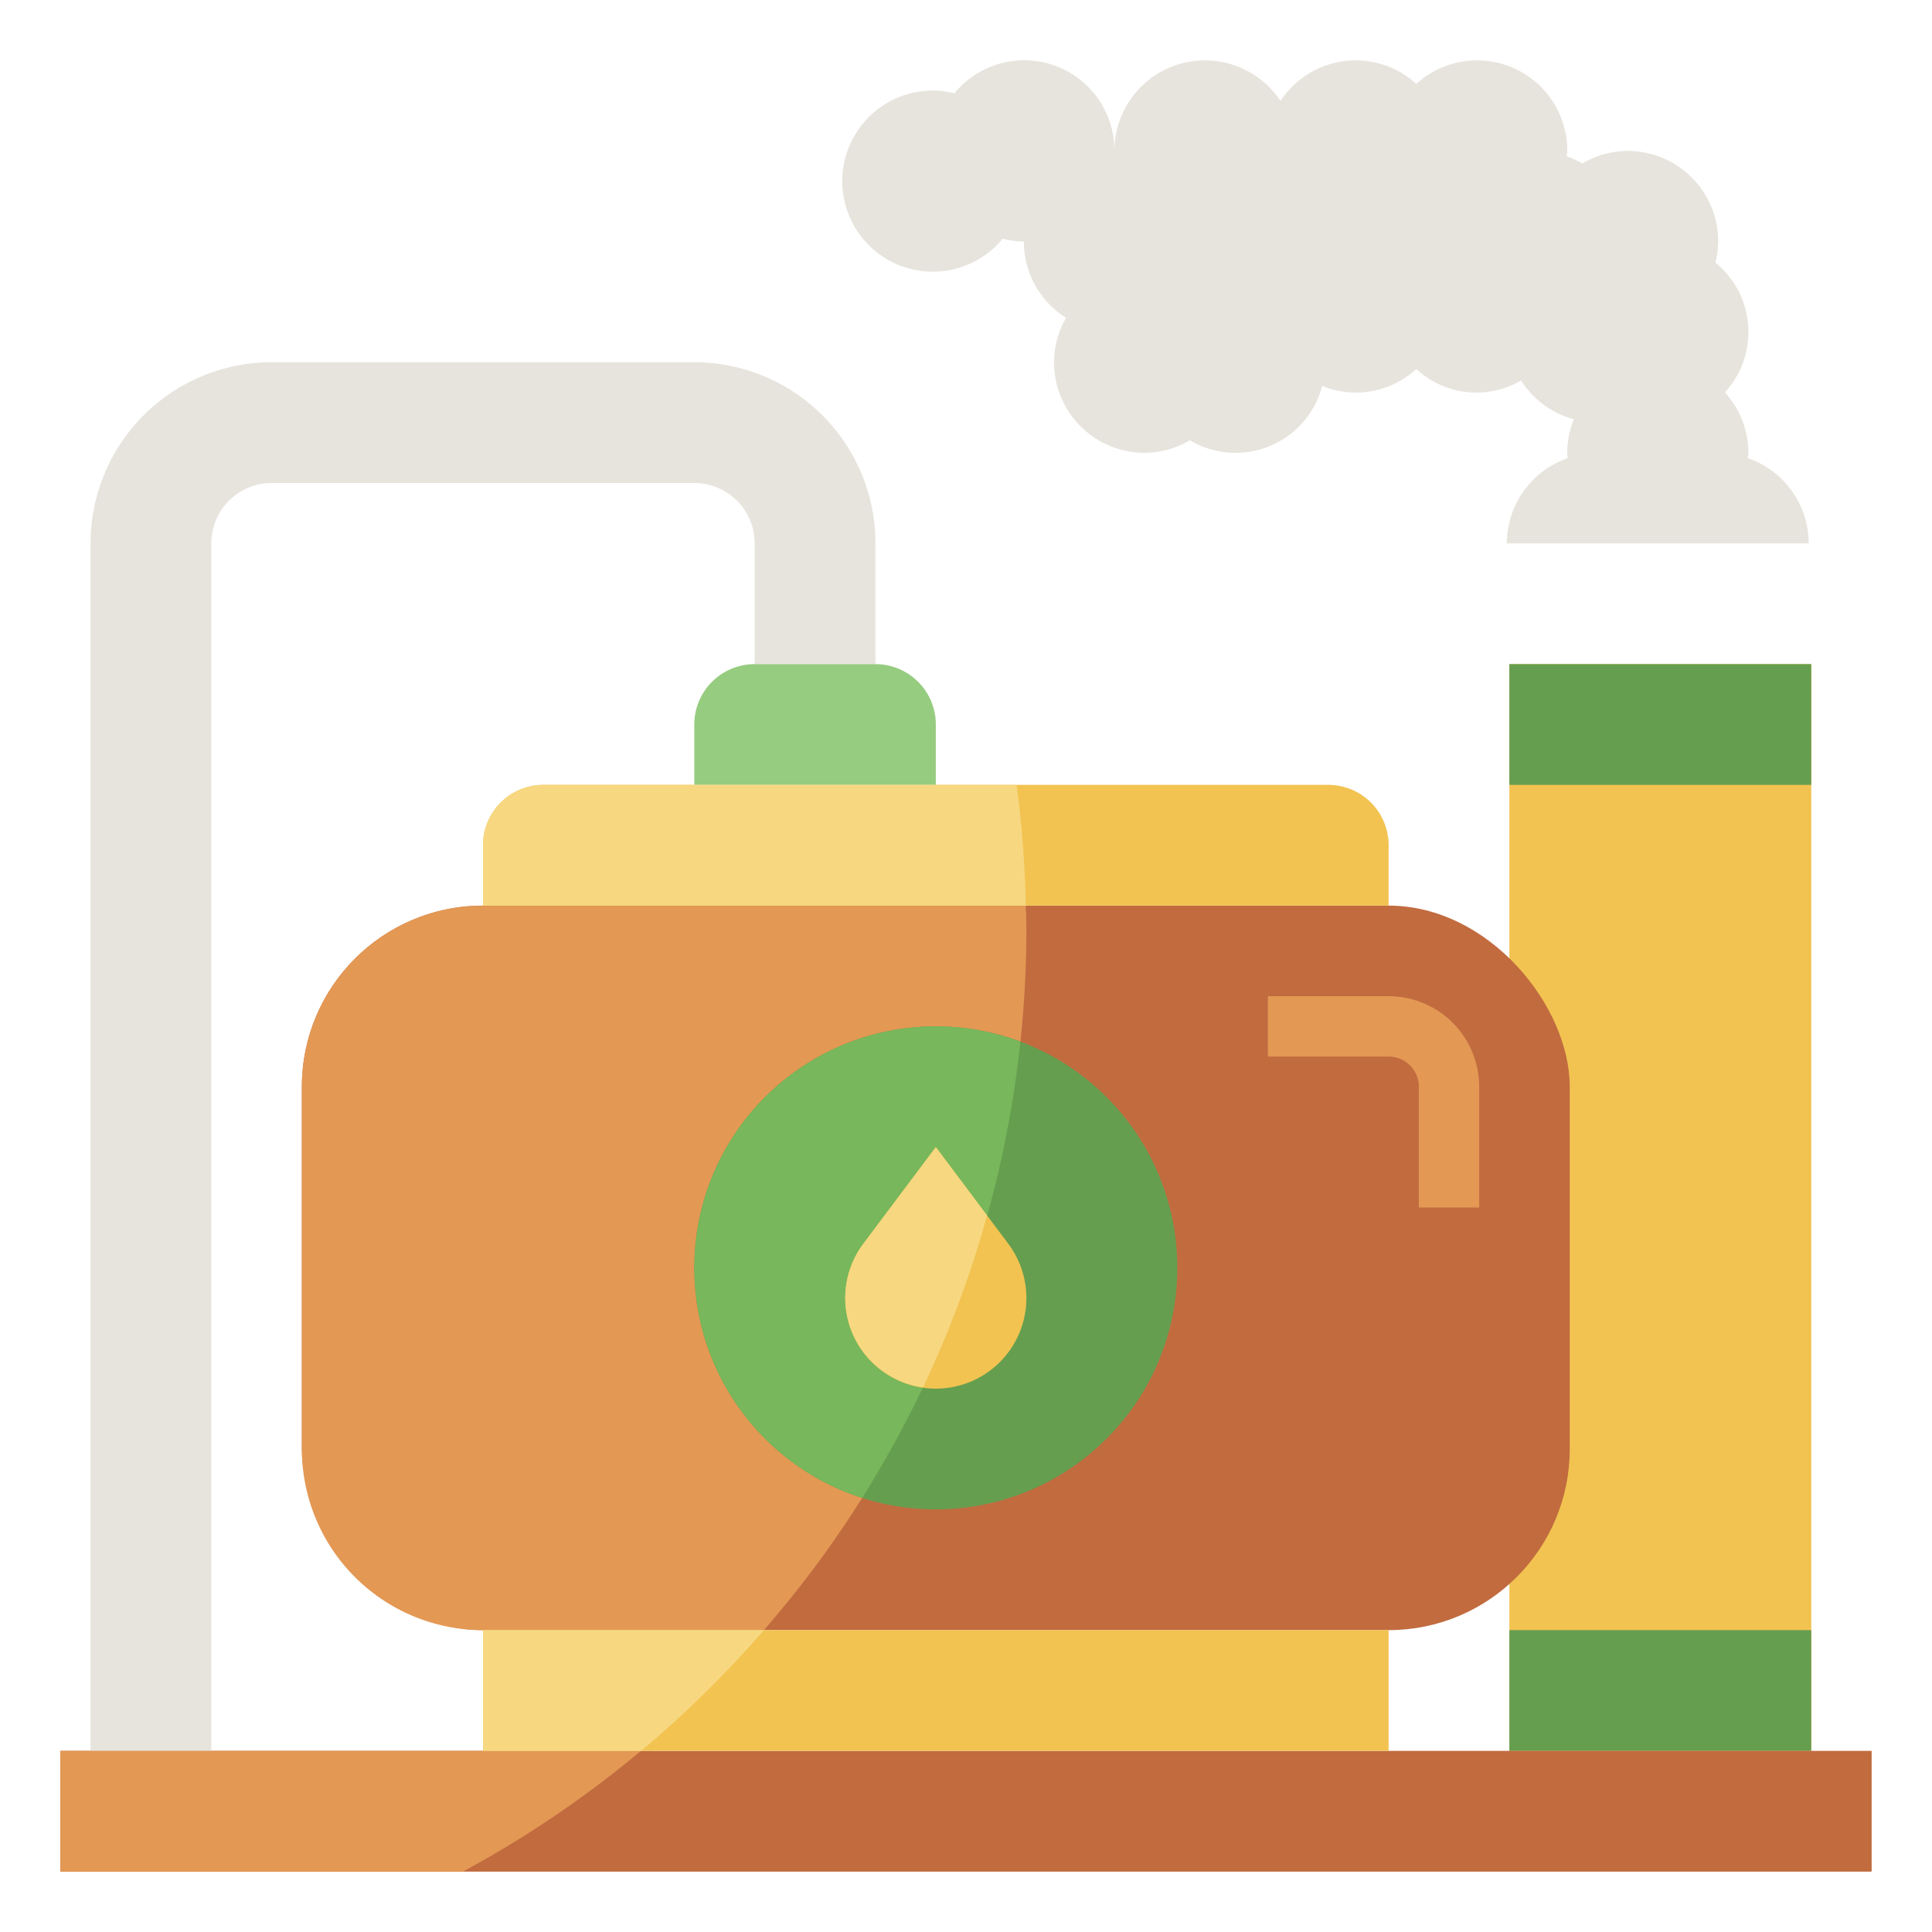 <svg id="Layer_3" height="512" viewBox="0 0 64 64" width="512" xmlns="http://www.w3.org/2000/svg" data-name="Layer 3"><path d="m50 22h10v36h-10z" fill="#f2c351"/><path d="m50 22h10v4h-10z" fill="#669e4f"/><path d="m50 54h10v4h-10z" fill="#669e4f"/><path d="m2 58h60v4h-60z" fill="#c16b3f"/><rect fill="#c16b3f" height="24" rx="6" width="42" x="10" y="30"/><path d="m10 36v12a6 6 0 0 0 6 6h9.305a35.35 35.35 0 0 0 8.695-23.261c0-.248-.014-.492-.019-.739h-17.981a6 6 0 0 0 -6 6z" fill="#e39854"/><circle cx="31" cy="42" fill="#669e4f" r="8"/><path d="m31 34a8 8 0 0 0 -2.441 15.618 35.267 35.267 0 0 0 5.241-15.105 7.968 7.968 0 0 0 -2.8-.513z" fill="#78b75b"/><path d="m29 22v-4a6 6 0 0 0 -6-6h-14a6 6 0 0 0 -6 6v40h4v-40a2 2 0 0 1 2-2h14a2 2 0 0 1 2 2v4z" fill="#e7e4dd"/><g fill="#f2c351"><path d="m16 30v-2a2 2 0 0 1 2-2h26a2 2 0 0 1 2 2v2"/><path d="m16 54h30v4h-30z"/><path d="m31 38-2.4 3.2a3 3 0 0 0 -.6 1.8 3 3 0 0 0 3 3 3 3 0 0 0 3-3 3 3 0 0 0 -.6-1.8z"/></g><path d="m59.916 18a2.99 2.99 0 0 0 -2.016-2.822c0-.06.018-.117.018-.178a2.978 2.978 0 0 0 -.779-2 2.96 2.96 0 0 0 -.313-4.3 2.963 2.963 0 0 0 .092-.7 3 3 0 0 0 -3-3 2.968 2.968 0 0 0 -1.5.416 3.042 3.042 0 0 0 -.518-.238c0-.06.018-.117.018-.178a2.988 2.988 0 0 0 -5-2.221 2.98 2.98 0 0 0 -4.5.566 3 3 0 0 0 -5.502 1.655 2.988 2.988 0 0 0 -5.3-1.908 2.963 2.963 0 0 0 -.7-.092 3 3 0 1 0 2.3 4.908 2.963 2.963 0 0 0 .7.092 2.992 2.992 0 0 0 1.4 2.53 2.97 2.97 0 0 0 -.4 1.47 3 3 0 0 0 3 3 2.968 2.968 0 0 0 1.5-.416 2.965 2.965 0 0 0 4.384-1.8 2.951 2.951 0 0 0 3.116-.559 2.934 2.934 0 0 0 3.47.379 2.994 2.994 0 0 0 1.75 1.284 2.984 2.984 0 0 0 -.22 1.112c0 .061.014.118.018.178a2.99 2.99 0 0 0 -2.018 2.822z" fill="#e7e4dd"/><path d="m23 26v-2a2 2 0 0 1 2-2h4a2 2 0 0 1 2 2v2" fill="#96cc7f"/><path d="m49 40h-2v-4a1 1 0 0 0 -1-1h-4v-2h4a3 3 0 0 1 3 3z" fill="#e39854"/><path d="m31 38-2.4 3.2a3 3 0 0 0 -.6 1.8 2.99 2.99 0 0 0 2.577 2.957 35.2 35.2 0 0 0 2.12-5.694z" fill="#f7d881"/><path d="m33.676 26h-15.676a2 2 0 0 0 -2 2v2h17.981a35.626 35.626 0 0 0 -.305-4z" fill="#f7d881"/><path d="m2 58v4h13.333a35.577 35.577 0 0 0 5.9-4z" fill="#e39854"/><path d="m16 54v4h5.235a35.674 35.674 0 0 0 4.07-4z" fill="#f7d881"/></svg>